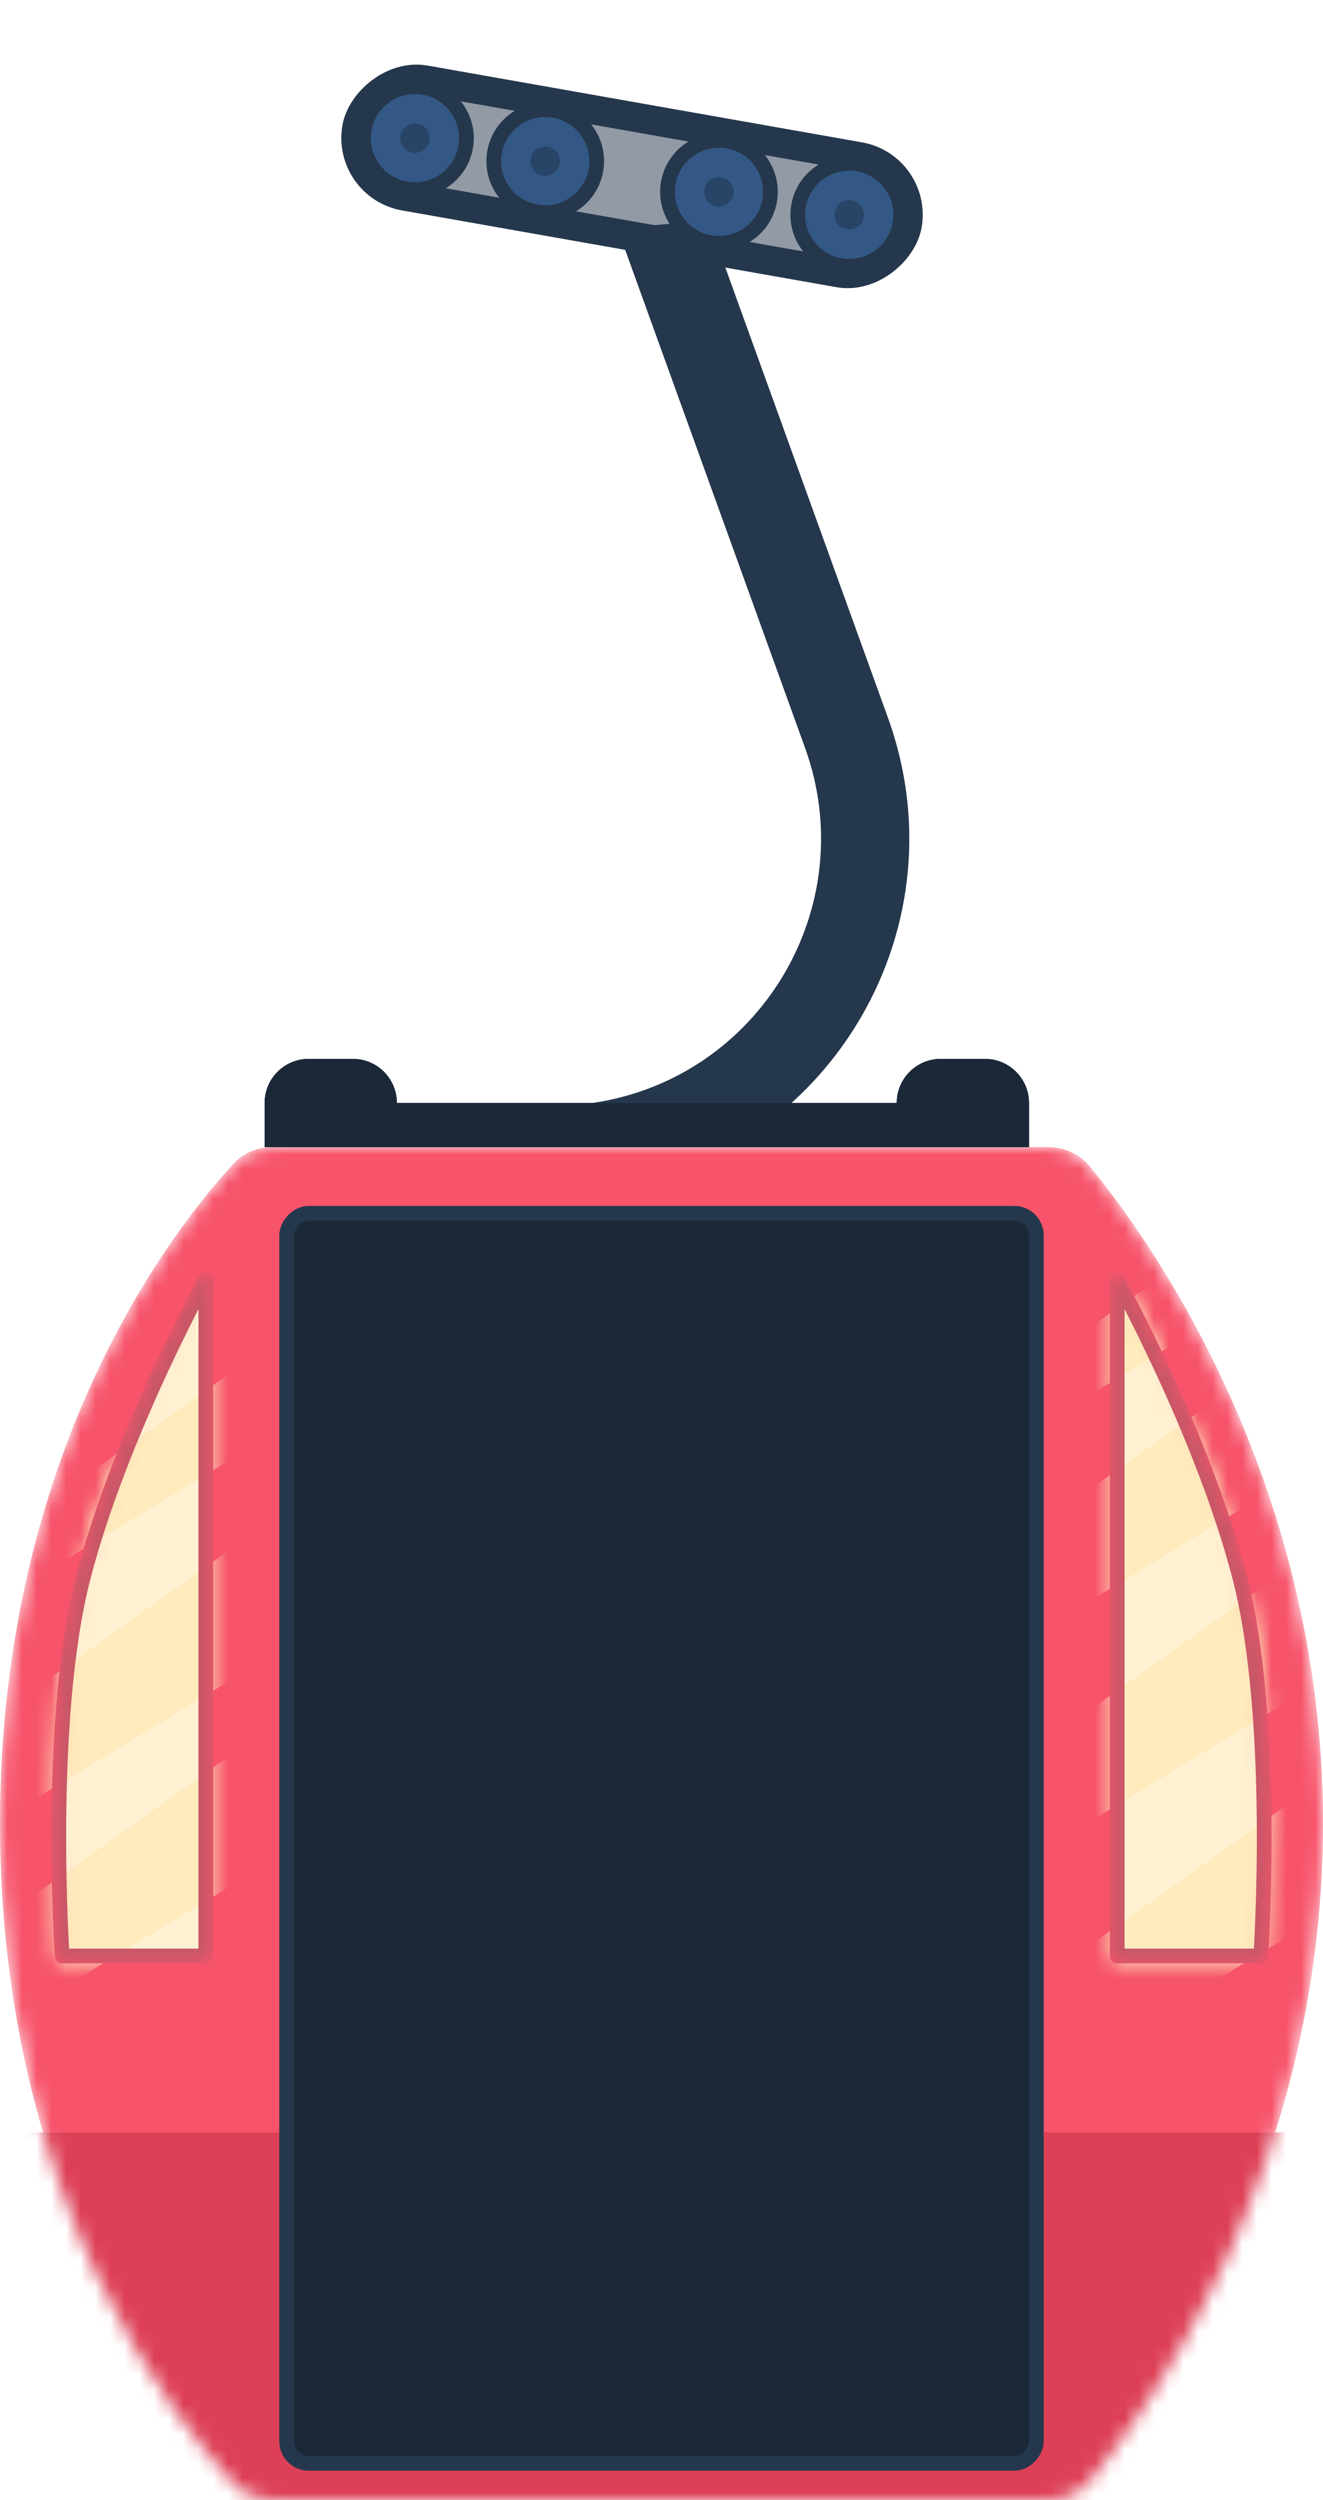 <svg width="90" height="170" viewBox="0 0 90 170" fill="none" xmlns="http://www.w3.org/2000/svg">
<mask id="mask0_1286_5015" style="mask-type:alpha" maskUnits="userSpaceOnUse" x="0" y="78" width="90" height="92">
<path d="M74.127 79.302C73.427 78.453 72.376 78 71.276 78H18.55C17.553 78 16.594 78.371 15.915 79.101C12.168 83.129 0 98.197 0 124C0 149.804 12.168 164.871 15.915 168.899C16.594 169.629 17.553 170 18.55 170H71.276C72.376 170 73.427 169.547 74.127 168.698C77.923 164.096 90 147.6 90 124C90 100.4 77.923 83.904 74.127 79.302Z" fill="#F7546B"/>
</mask>
<g mask="url(#mask0_1286_5015)">
<path d="M74.127 79.302C73.427 78.453 72.376 78 71.276 78H18.55C17.553 78 16.594 78.371 15.915 79.101C12.168 83.129 0 98.197 0 124C0 149.804 12.168 164.871 15.915 168.899C16.594 169.629 17.553 170 18.55 170H71.276C72.376 170 73.427 169.547 74.127 168.698C77.923 164.096 90 147.6 90 124C90 100.4 77.923 83.904 74.127 79.302Z" fill="#F7546B"/>
<rect width="96" height="30" transform="matrix(-1 0 0 1 93 145)" fill="url(#paint0_linear_1286_5015)"/>
<rect x="0.5" y="-0.5" width="51" height="85" rx="1.5" transform="matrix(-1 0 0 1 71 83)" fill="#1B2837" stroke="#25374C"/>
</g>
<mask id="mask1_1286_5015" style="mask-type:alpha" maskUnits="userSpaceOnUse" x="75" y="86" width="12" height="48">
<path d="M85.769 133H76V87C76 87 81.789 97.472 84.322 107.195C86.854 116.919 85.769 133 85.769 133Z" fill="#FFF1D1" stroke="#25374C" stroke-linejoin="round"/>
</mask>
<g mask="url(#mask1_1286_5015)">
<path d="M85.769 133H76V87C76 87 81.789 97.472 84.322 107.195C86.854 116.919 85.769 133 85.769 133Z" fill="#FFF1D1"/>
<path d="M97 85L64 108.5V115L97 95V85Z" fill="#FFEBBD"/>
<path d="M97 100L64 123.5V130L97 110V100Z" fill="#FFEBBD"/>
<path d="M97 116L64 139.5V146L97 126V116Z" fill="#FFEBBD"/>
<path d="M97 74L64 97.5V101L97 81V74Z" fill="#FFEBBD"/>
<path d="M85.769 133H76V87C76 87 81.789 97.472 84.322 107.195C86.854 116.919 85.769 133 85.769 133Z" stroke="#C75767" stroke-linejoin="round"/>
</g>
<mask id="mask2_1286_5015" style="mask-type:alpha" maskUnits="userSpaceOnUse" x="3" y="86" width="12" height="48">
<path d="M4.231 133H14V87C14 87 8.211 97.472 5.678 107.195C3.146 116.919 4.231 133 4.231 133Z" fill="#FFF1D1" stroke="#25374C" stroke-linejoin="round"/>
</mask>
<g mask="url(#mask2_1286_5015)">
<path d="M4.231 133H14V87C14 87 8.211 97.472 5.678 107.195C3.146 116.919 4.231 133 4.231 133Z" fill="#FFF1D1"/>
<path d="M26 98L-7 121.5V128L26 108V98Z" fill="#FFEBBD"/>
<path d="M26 112L-7 135.5V142L26 122V112Z" fill="#FFEBBD"/>
<path d="M26 86L-7 109.5V113L26 93V86Z" fill="#FFEBBD"/>
<path d="M4.231 133H14V87C14 87 8.211 97.472 5.678 107.195C3.146 116.919 4.231 133 4.231 133Z" stroke="#C75767" stroke-linejoin="round"/>
</g>
<path d="M54.763 50.846L42.178 16.02V15.5L48.19 15L60.406 48.807C63.907 58.497 60.83 68.694 53.84 75H61C61 73.343 62.343 72 64 72H67C68.657 72 70 73.343 70 75V78H18V75C18 73.343 19.343 72 21 72H24C25.657 72 27 73.343 27 75H40.291C51.656 73.351 58.677 61.677 54.763 50.846Z" fill="#25374C"/>
<path d="M53.84 75H61C61 73.343 62.343 72 64 72H67C68.657 72 70 73.343 70 75V78H18V75C18 73.343 19.343 72 21 72H24C25.657 72 27 73.343 27 75H40.291H53.84Z" fill="#1B2837"/>
<rect width="38" height="8" rx="4" transform="matrix(-0.985 -0.174 -0.174 0.985 62.406 11.36)" fill="#25374C" fill-opacity="0.5" stroke="#25374C" stroke-width="2"/>
<circle r="3.5" transform="matrix(-0.985 -0.174 -0.174 0.985 57.772 14.605)" fill="#335885" stroke="#25374C"/>
<circle r="3.5" transform="matrix(-0.985 -0.174 -0.174 0.985 37.091 10.958)" fill="#335885" stroke="#25374C"/>
<circle r="3.5" transform="matrix(-0.985 -0.174 -0.174 0.985 48.909 13.042)" fill="#335885" stroke="#25374C"/>
<circle r="3.5" transform="matrix(-0.985 -0.174 -0.174 0.985 28.228 9.395)" fill="#335885" stroke="#25374C"/>
<circle r="1" transform="matrix(-0.985 -0.174 -0.174 0.985 57.772 14.605)" fill="#284467"/>
<circle r="1" transform="matrix(-0.985 -0.174 -0.174 0.985 48.908 13.042)" fill="#284467"/>
<circle r="1" transform="matrix(-0.985 -0.174 -0.174 0.985 37.091 10.958)" fill="#284467"/>
<circle r="1" transform="matrix(-0.985 -0.174 -0.174 0.985 28.228 9.395)" fill="#284467"/>
<defs>
<linearGradient id="paint0_linear_1286_5015" x1="48" y1="0" x2="48" y2="30" gradientUnits="userSpaceOnUse">
<stop stop-color="#DD4056"/>
<stop offset="1" stop-color="#DD4056"/>
</linearGradient>
</defs>
</svg>
